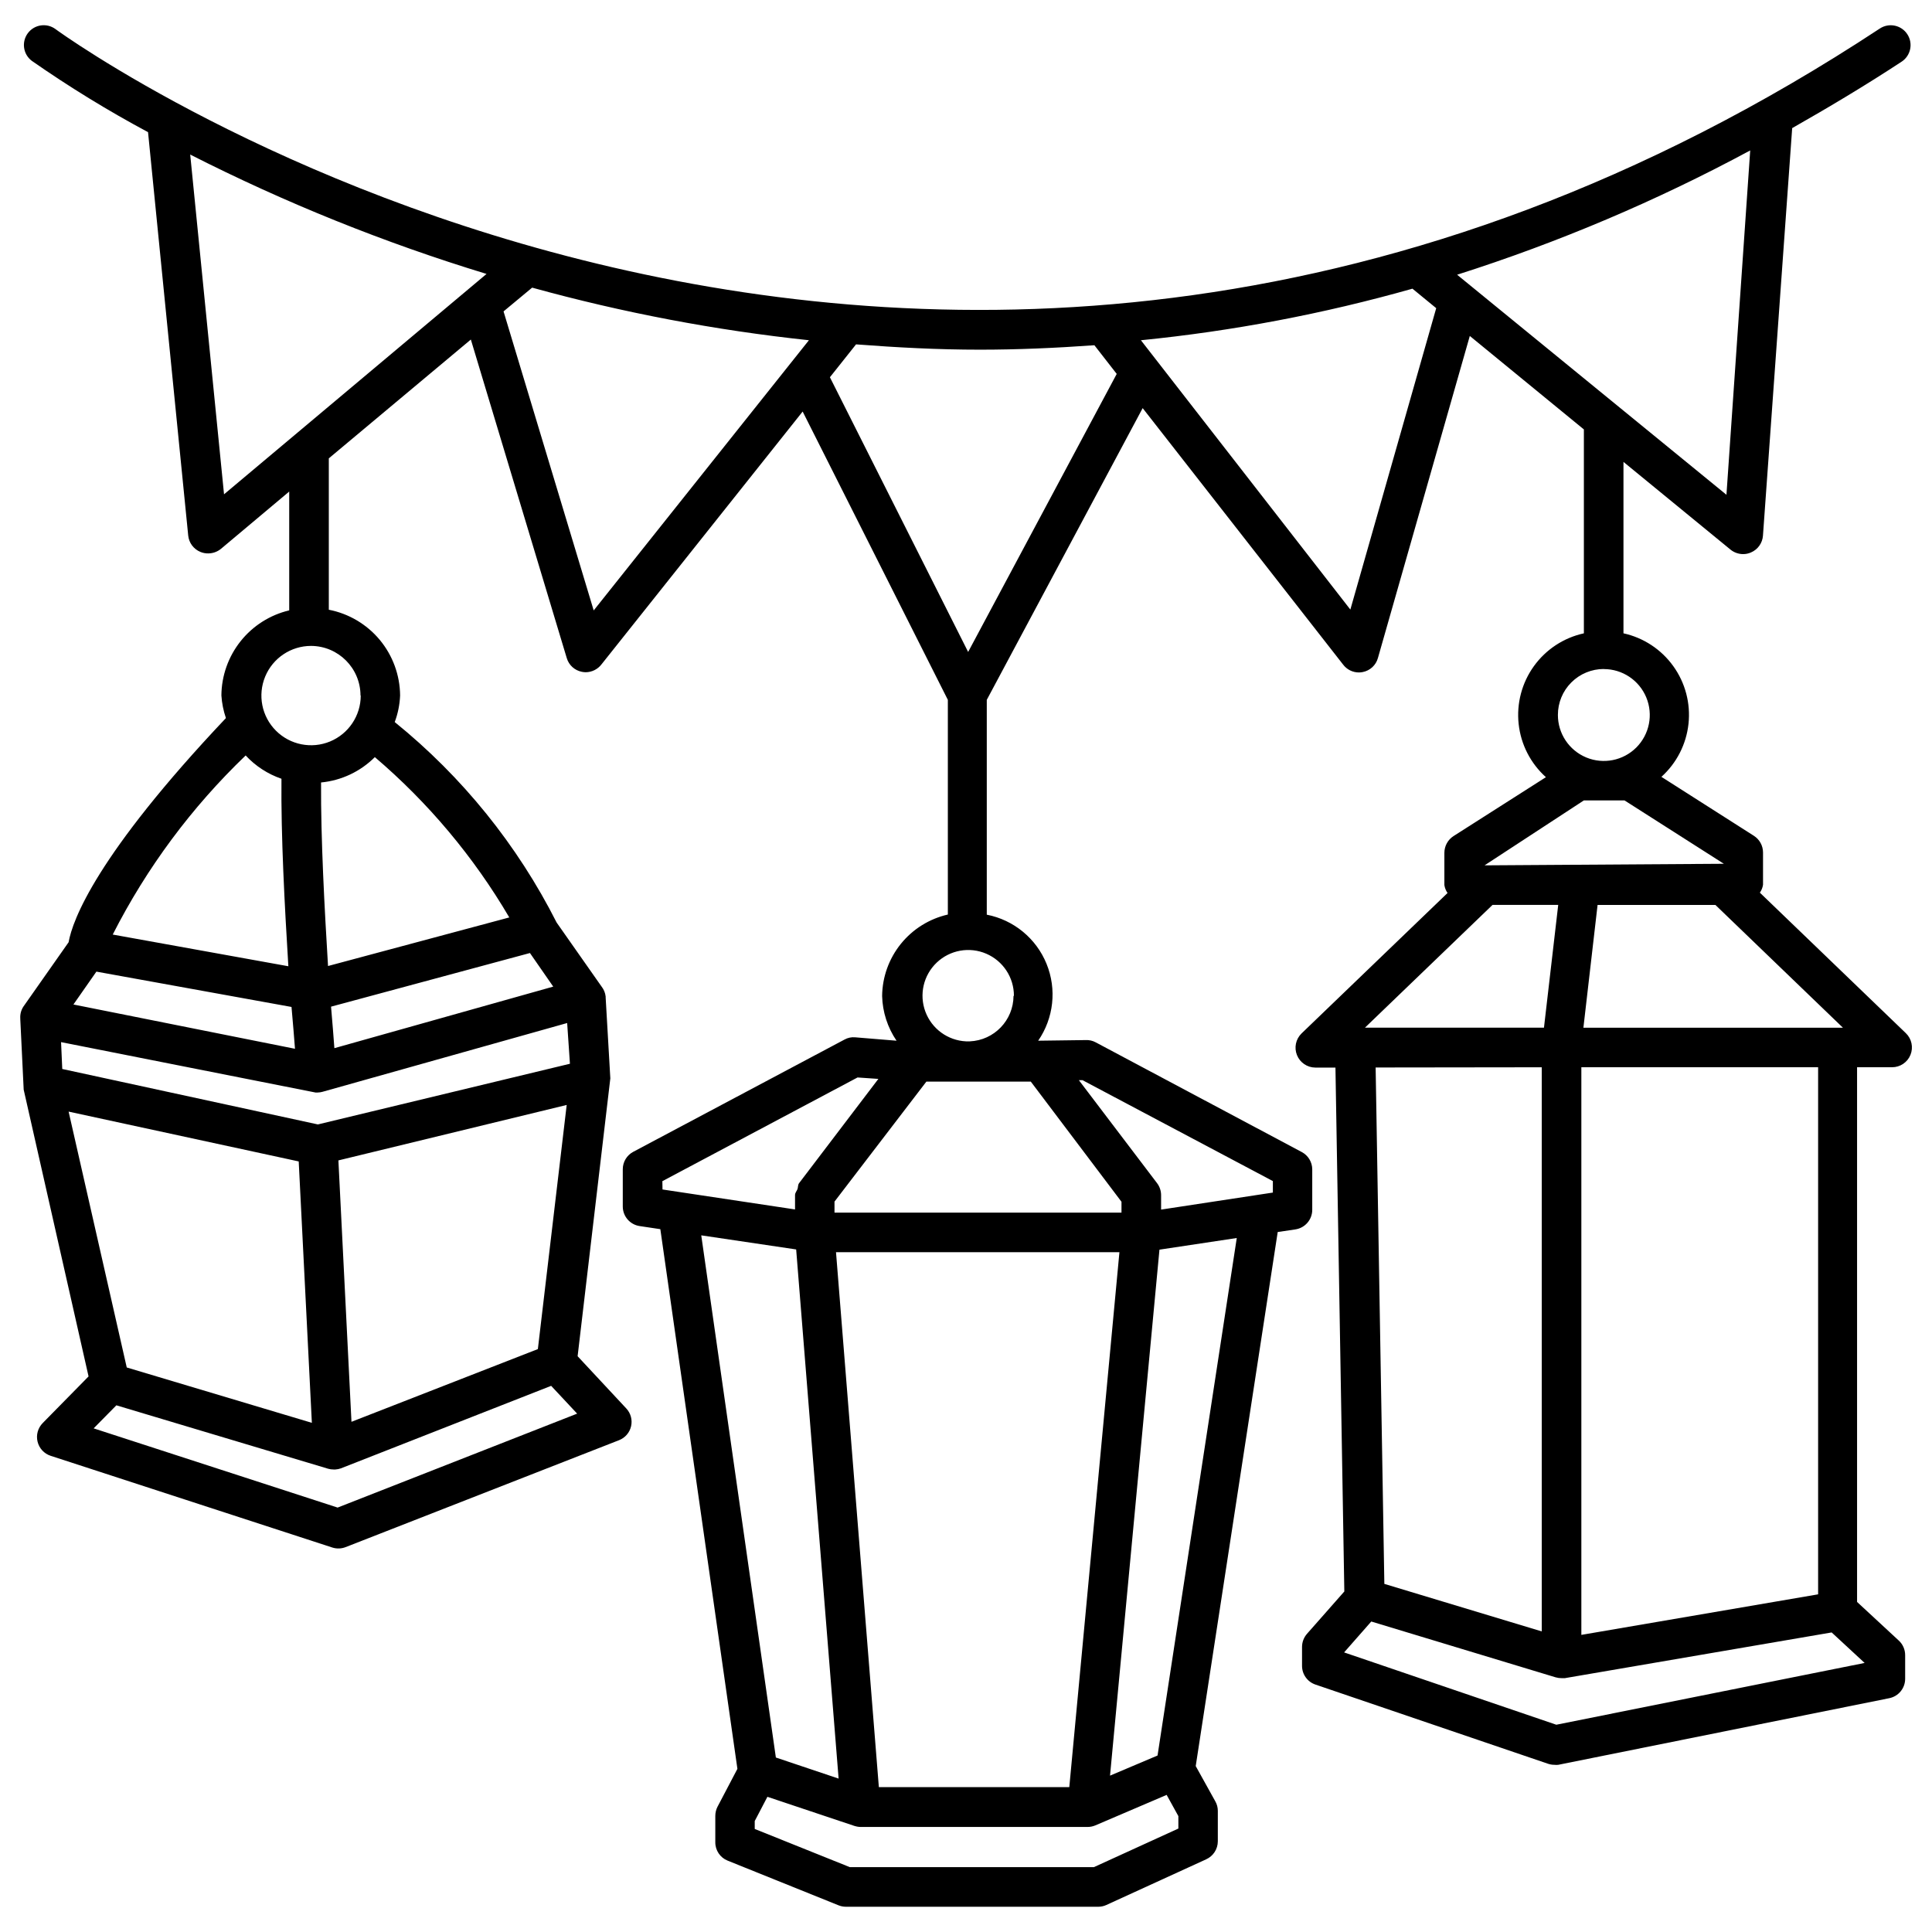 <?xml version="1.0" encoding="UTF-8"?>
<!-- Uploaded to: ICON Repo, www.svgrepo.com, Generator: ICON Repo Mixer Tools -->
<svg fill="#000000" width="800px" height="800px" version="1.1" viewBox="144 144 512 512" xmlns="http://www.w3.org/2000/svg">
 <path d="m645.42 426.83c2.141 0.004 4.07-1.297 4.875-3.281 0.805-1.984 0.32-4.262-1.223-5.746l-38.688-37.238v-0.004c0.438-0.621 0.727-1.344 0.836-2.098v-8.543c0-1.797-0.918-3.469-2.434-4.43l-24.496-15.617c4.043-3.648 6.602-8.66 7.18-14.074 0.582-5.418-0.855-10.855-4.039-15.277-3.18-4.422-7.879-7.516-13.195-8.688v-45.426l28.359 23.238c0.941 0.77 2.121 1.191 3.336 1.195 0.723 0.004 1.441-0.145 2.102-0.441 1.801-0.766 3.023-2.477 3.168-4.43l7.746-108.02c9.637-5.481 19.293-11.23 29.012-17.613 2.422-1.602 3.09-4.859 1.488-7.285-1.598-2.422-4.859-3.09-7.281-1.488-253.25 166.84-481.18 1.848-483.43 0.168-2.32-1.738-5.609-1.27-7.348 1.047-1.738 2.32-1.27 5.609 1.047 7.348 9.891 6.894 20.172 13.203 30.797 18.895l10.645 106.89c0.188 1.938 1.434 3.609 3.231 4.348 0.664 0.277 1.379 0.414 2.102 0.398 1.234-0.012 2.426-0.449 3.379-1.238l18.055-15.156v31.488h-0.004c-5.082 1.203-9.617 4.082-12.875 8.168-3.258 4.09-5.051 9.148-5.094 14.375 0.133 2.047 0.535 4.066 1.199 6.004-34.344 36.316-40.664 53.57-41.691 59.406l-11.988 17.066c-0.598 0.922-0.887 2.012-0.816 3.109v0.188l0.902 18.703 17.191 75.992-12.156 12.363h0.004c-1.277 1.297-1.793 3.156-1.363 4.922 0.426 1.766 1.734 3.184 3.461 3.75l74.648 24.309c1.152 0.367 2.398 0.332 3.527-0.105l72.465-28.34c1.605-0.625 2.801-2.004 3.188-3.688 0.387-1.68-0.082-3.445-1.258-4.707l-12.91-13.855 8.668-73.641-1.238-21.434v-0.25c-0.105-0.957-0.477-1.867-1.07-2.625l-11.922-16.984c-10.387-20.543-25.012-38.652-42.906-53.129 0.848-2.262 1.328-4.641 1.426-7.055-0.047-5.383-1.953-10.586-5.394-14.727-3.445-4.137-8.211-6.961-13.5-7.984v-40.117l37.641-31.488 25.422 84.43c0.555 1.871 2.113 3.273 4.031 3.633 0.324 0.062 0.652 0.098 0.984 0.105 1.648-0.012 3.203-0.789 4.199-2.102l53.297-66.984 38.477 76.41v56.887l0.004 0.004c-4.91 1.117-9.301 3.856-12.461 7.773-3.16 3.922-4.91 8.789-4.961 13.824 0.113 4.231 1.438 8.34 3.82 11.84l-10.98-0.902c-0.984-0.09-1.973 0.125-2.832 0.609l-55.945 29.727c-1.715 0.902-2.789 2.68-2.793 4.617v9.887c0.004 2.598 1.902 4.801 4.473 5.184l5.481 0.82 20.426 143.02-5.269 10.035h-0.004c-0.383 0.754-0.582 1.586-0.586 2.434v6.992-0.004c-0.016 2.144 1.285 4.078 3.273 4.871l29.391 11.84c0.621 0.25 1.281 0.379 1.953 0.379h66.902c0.723-0.004 1.438-0.16 2.098-0.461l26.473-12.113h-0.004c1.875-0.848 3.082-2.711 3.086-4.766v-8.082c0-0.883-0.23-1.754-0.672-2.519l-5.184-9.34 21.727-141.53 4.68-0.691 0.004-0.004c2.566-0.383 4.469-2.59 4.469-5.184v-10.707c0-1.938-1.078-3.715-2.793-4.617l-54.578-29.055c-0.816-0.445-1.738-0.656-2.664-0.609l-12.594 0.168h-0.004c4.129-5.984 4.961-13.648 2.215-20.379-2.746-6.734-8.699-11.629-15.836-13.02v-56.93l41.312-77.312 53.109 67.949c0.988 1.324 2.543 2.106 4.199 2.102 0.336-0.004 0.672-0.039 1.004-0.105 1.941-0.375 3.504-1.812 4.031-3.715l24.352-85.355 30.23 24.77v54.035c-5.34 1.168-10.055 4.266-13.246 8.699-3.191 4.434-4.629 9.891-4.039 15.32 0.586 5.434 3.16 10.453 7.227 14.102l-24.496 15.617c-1.504 0.973-2.41 2.641-2.414 4.43v8.543c0.113 0.758 0.398 1.477 0.84 2.102l-38.711 37.238c-1.52 1.496-1.988 3.758-1.188 5.734 0.797 1.977 2.711 3.277 4.84 3.293h5.352l2.352 138.84-9.887 11.211h0.004c-0.848 0.957-1.316 2.188-1.324 3.465v5.039c0 2.238 1.426 4.234 3.547 4.953l61.652 20.992h0.004c0.547 0.184 1.121 0.277 1.699 0.273 0.332 0.043 0.672 0.043 1.008 0l87.727-17.656c2.441-0.496 4.199-2.648 4.195-5.141v-6.258c0.004-1.465-0.602-2.867-1.68-3.863l-11.062-10.242v-141.7zm-426.83-76.453c-0.148 15.176 0.84 33.586 1.828 49.688l-46.539-8.398h-0.004c8.996-17.684 20.902-33.73 35.227-47.461 2.606 2.805 5.863 4.926 9.488 6.172zm65.852 46.184 6.172 8.902-58 16.312c-0.211-2.961-0.523-6.824-0.883-11zm2.098 104.96-49.395 19.27-3.465-69.273 60.5-14.695zm-108.95 4.871-15.406-67.805 60.98 13.203 3.484 69.273zm117.45-80.488-66.797 16.082-67.742-14.695-0.316-7.117 67.426 13.352h0.59c0.434-0.008 0.863-0.074 1.281-0.191l64.824-18.223zm-73.785-15.051c0.379 4.199 0.691 8.082 0.922 11.082l-58.715-11.734 6.086-8.711zm12.219 132.67-64.656-20.992 6.023-6.109 56.07 16.793-0.004 0.004c0.5 0.141 1.016 0.215 1.535 0.211h0.398c0.508-0.027 1.008-0.125 1.488-0.297l55.734-21.871 6.887 7.367zm45.555-156.41-48.098 12.891c-0.922-15.137-1.93-33.691-1.848-48.637v-0.004c5.387-0.516 10.426-2.891 14.254-6.719 14.16 12.07 26.203 26.422 35.621 42.469zm-39.422-58.777h-0.008c0 5.324-3.207 10.121-8.125 12.16-4.918 2.035-10.578 0.91-14.344-2.856-3.766-3.762-4.891-9.422-2.852-14.344 2.035-4.918 6.836-8.125 12.16-8.125 7.227 0.035 13.074 5.894 13.098 13.121zm361.92-53.215-71.375-58.316c26.855-8.547 52.859-19.57 77.672-32.938zm-407.12-90.16c25.207 12.809 51.484 23.395 78.531 31.633l-69.566 58.402zm106.93 120.81-23.891-79.246 7.578-6.297c24.031 6.637 48.559 11.297 73.348 13.938zm139.87 156.71v2.875h-76.055v-2.918l24.352-31.805h27.668zm-13.832 155.13-50.469-0.004-11.355-141.76h75.109zm-107.84-160.59 51.723-27.48 5.519 0.379-20.992 27.605c-0.379 0.484-0.25 1.07-0.441 1.594-0.188 0.523-0.652 0.965-0.652 1.594v3.801l-35.121-5.289zm35.457 18.094 11.25 140.23-16.629-5.586-19.773-138.38zm101.29 153.47-22.379 10.223h-64.699l-25.191-10.117v-2.098l3.359-6.422 23.09 7.727v-0.008c0.539 0.176 1.098 0.27 1.66 0.273h60.059c0.719 0.004 1.434-0.137 2.098-0.418l18.895-8.082 3.106 5.625zm-5.519-19.355-12.594 5.332 13.098-139.39 20.488-3.086zm30.562-152.23v3.043l-29.621 4.512v-3.84c-0.004-1.145-0.383-2.258-1.07-3.168l-20.719-27.289h0.965zm-68.73-49.078c-0.027 6.457-5.117 11.758-11.566 12.047h-1.027c-4.844-0.234-9.078-3.336-10.77-7.879-1.688-4.543-0.504-9.656 3.012-12.996 3.516-3.34 8.68-4.266 13.133-2.348s7.336 6.305 7.324 11.152zm-12.027-91.148-36.633-72.801 6.926-8.711c10.707 0.82 21.602 1.406 32.832 1.406 9.91 0 20.047-0.441 30.332-1.176l5.918 7.598zm101.29-11.23-55.504-71.375c24.344-2.426 48.426-7 71.961-13.664l6.297 5.164zm61.758 110.82 3.758-32.539h31.234l33.797 32.539zm5.414-95.051h0.004c4.926 0 9.367 2.969 11.25 7.519 1.883 4.551 0.836 9.789-2.648 13.27-3.488 3.481-8.727 4.519-13.277 2.629-4.547-1.895-7.508-6.34-7.5-11.266-0.008-3.231 1.273-6.332 3.559-8.613 2.285-2.285 5.387-3.566 8.617-3.562zm-5.285 34.805h10.77l26.324 16.793-63.418 0.418zm-24.203 27.688h17.402l-3.777 32.539h-47.441zm13.035 43.035v149.5l-41.711-12.594-2.309-136.85zm3.863 174.23-56.238-19.164 7.199-8.188 48.891 14.801v-0.004c0.496 0.145 1.012 0.215 1.531 0.211 0.293 0.02 0.59 0.02 0.883 0l70.703-12.113 8.734 8.082zm69.379-34.555-62.746 10.746v-150.43h62.746z"/>
</svg>